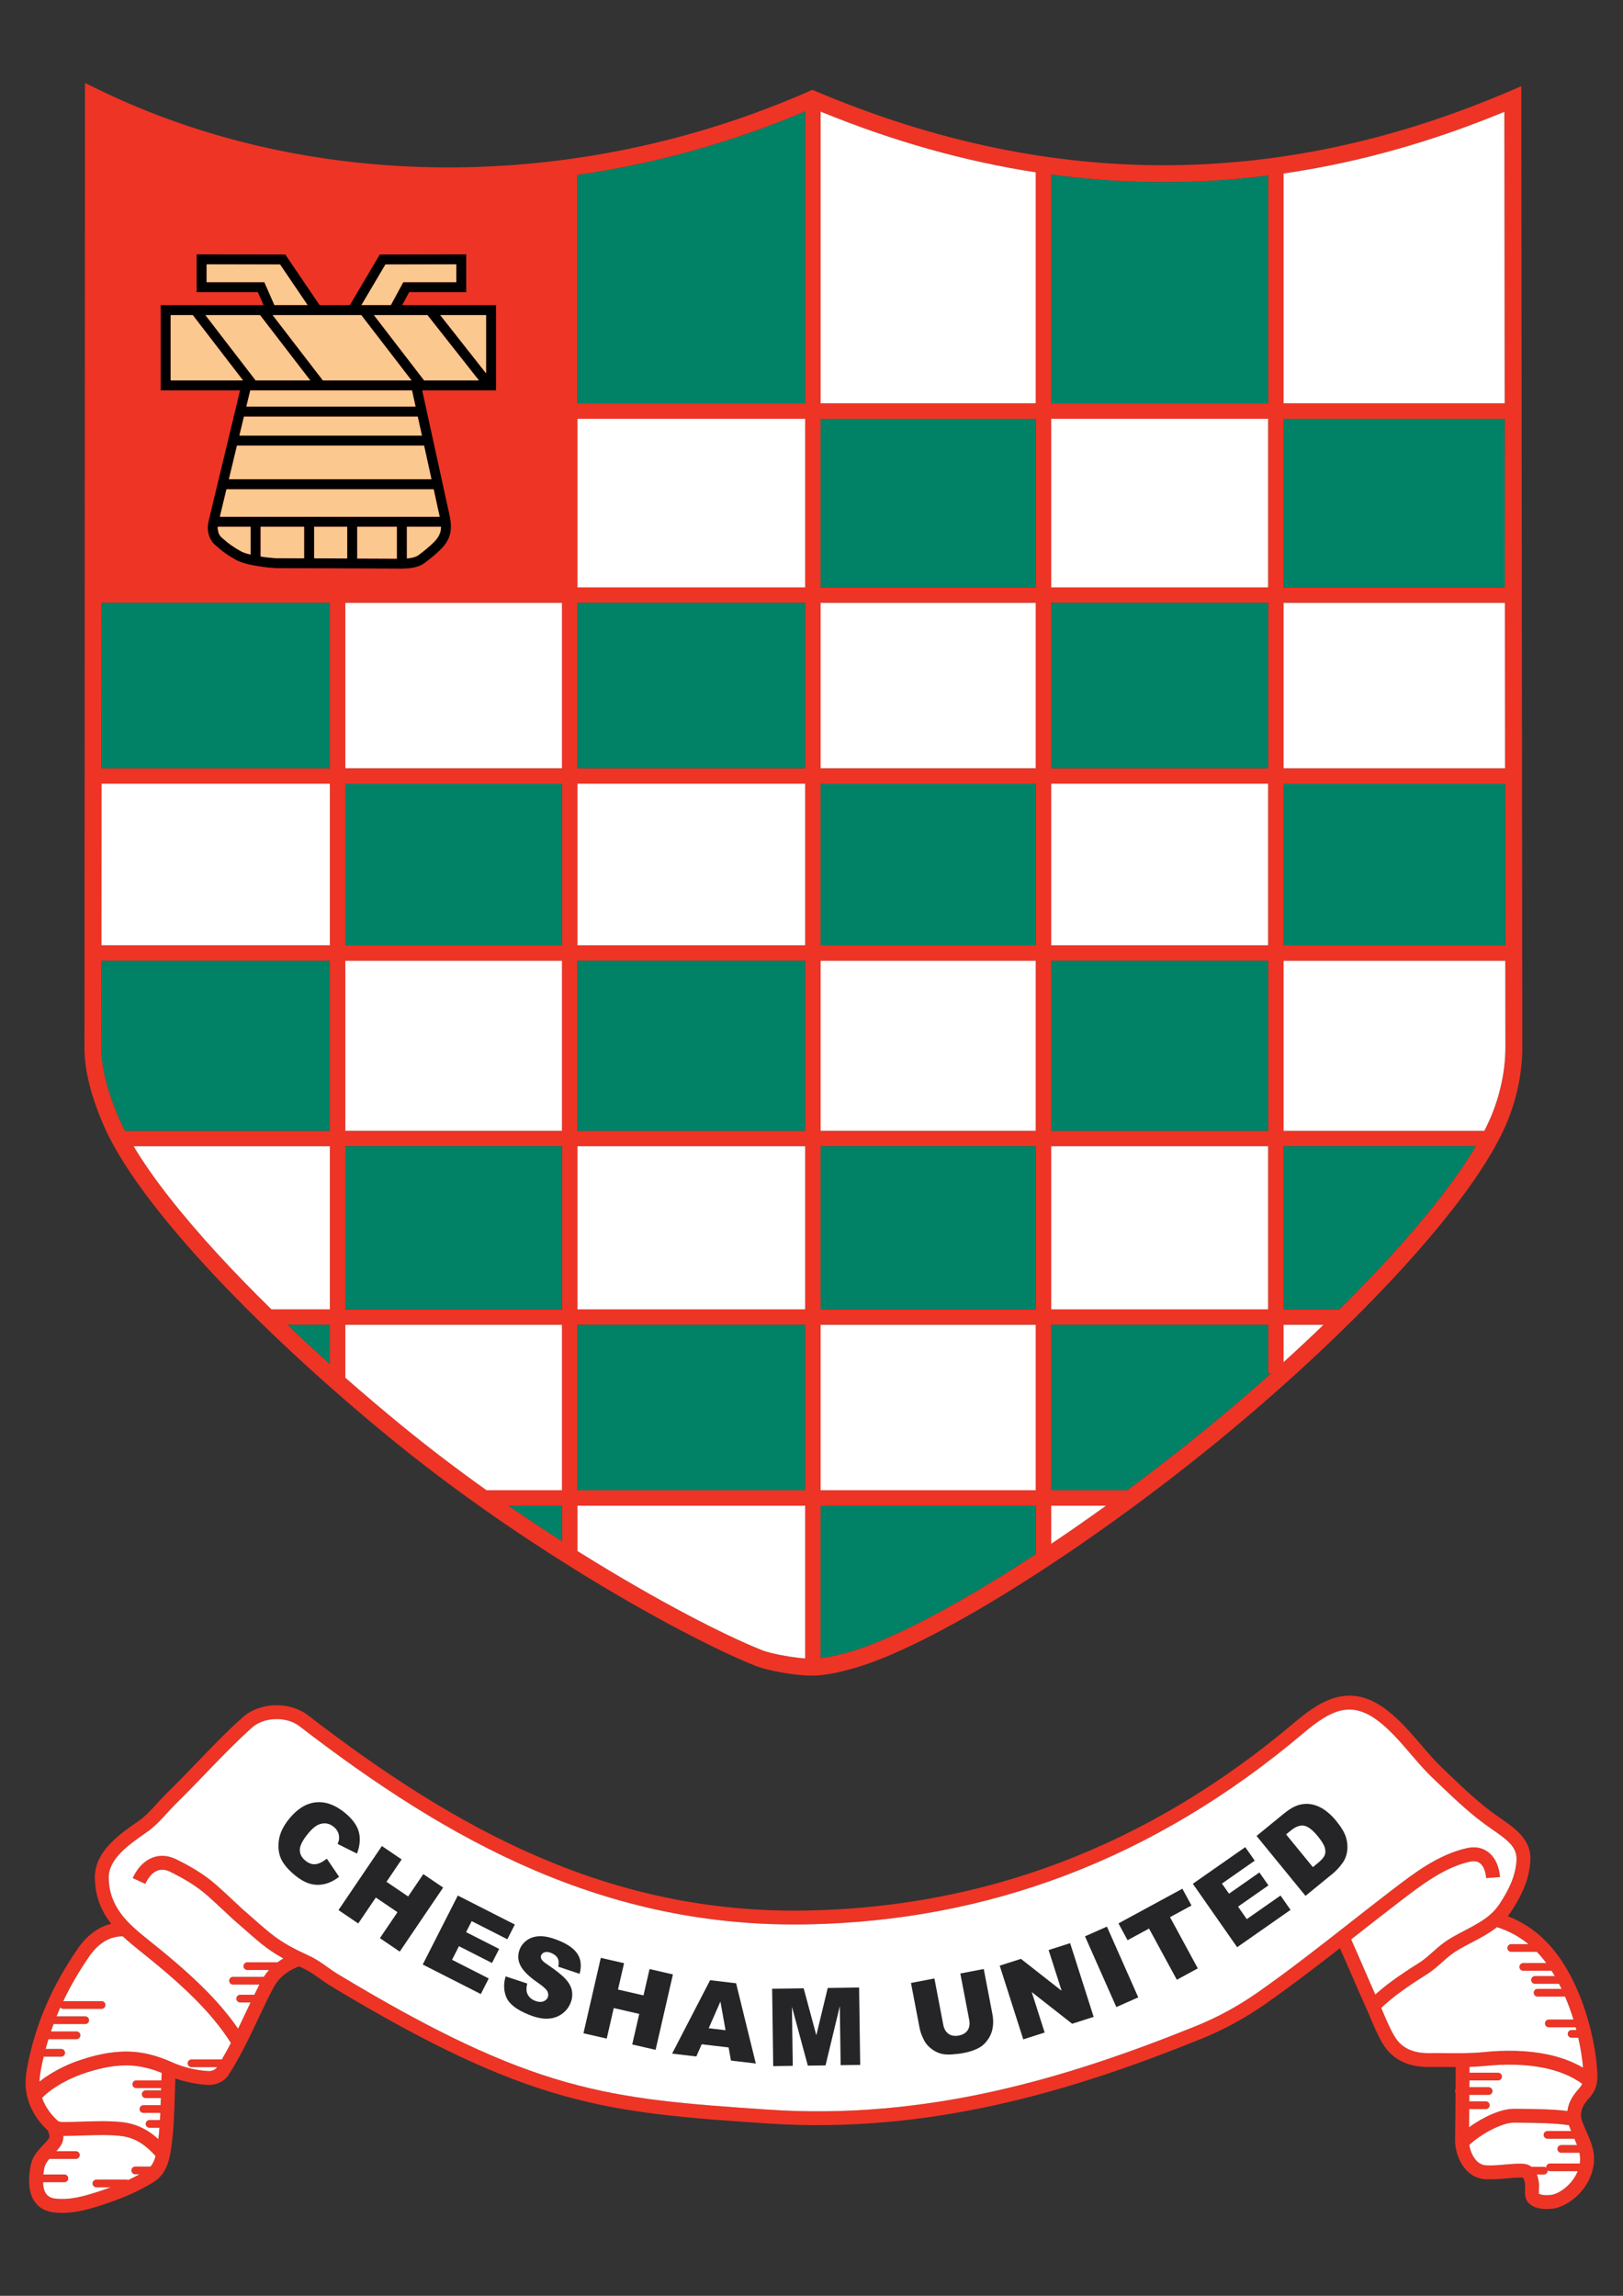 <?xml version="1.0" encoding="UTF-8" standalone="no"?>
<svg
   version="1.1"
   width="595.276pt"
   height="841.89pt"
   id="svg153"
   viewBox="0 0 595.276 841.89"
   sodipodi:docname="chesham-united-seeklogo.com.cdr"
   xmlns:inkscape="http://www.inkscape.org/namespaces/inkscape"
   xmlns:sodipodi="http://sodipodi.sourceforge.net/DTD/sodipodi-0.dtd"
   xmlns="http://www.w3.org/2000/svg"
   xmlns:svg="http://www.w3.org/2000/svg">
  <rect x="0" y="0" width="595.276" height="841.89" fill="#333333" stroke="none"/>
  <defs
     id="defs157" />
  <sodipodi:namedview
     id="namedview155"
     pagecolor="#ffffff"
     bordercolor="#000000"
     borderopacity="0.25"
     inkscape:showpageshadow="2"
     inkscape:pageopacity="0.0"
     inkscape:pagecheckerboard="0"
     inkscape:deskcolor="#d1d1d1"
     inkscape:document-units="pt" />
  <g
     id="Layer1000">
    <path
       d="M 295.317,40.865 C 268.365,52.312 240.19,60.092 211.787,64.188 v 83.716 h 83.53 z M 76.465,191.164 88.014,143.182 H 60.75 58.907 v -1.843 -27.625 -1.843 h 1.843 35.881 l -2.079,-4.724 H 73.938 72.096 v -1.843 -10.216 -1.839 l 1.843,0.004 29.75,0.063 0.973,0.002 0.545,0.804 12.033,17.75 h 11.056 l 10.441,-17.656 0.531,-0.897 1.052,-0.003 28.875,-0.063 1.843,-0.004 v 1.839 10.216 1.843 h -1.843 -19.091 l -2.562,4.724 h 32.582 1.843 v 1.843 27.625 1.843 h -1.843 -25.239 l 9.914,45.269 c 0.488,2.233 0.799,4.268 0.502,6.336 -0.31,2.156 -1.257,4.215 -3.289,6.327 -1.007,1.046 -2.027,1.972 -3.065,2.839 -1.034,0.864 -2.081,1.668 -3.151,2.48 -1.302,0.986 -2.899,1.528 -4.574,1.815 -1.52,0.261 -3.122,0.308 -4.597,0.302 h -0.007 l -45.188,-0.188 h -0.043 c -2.051,-0.061 -5.411,-0.433 -8.448,-1.024 -2.46,-0.478 -4.779,-1.118 -6.193,-1.887 -1.443,-0.785 -2.716,-1.559 -3.99,-2.463 -1.259,-0.893 -2.528,-1.92 -3.98,-3.22 -1.152,-1.032 -1.902,-2.408 -2.283,-3.89 -0.395,-1.537 -0.392,-3.207 -0.029,-4.715 z M 206.118,64.956 c -14.274,1.81 -28.588,2.693 -42.818,2.643 C 119.272,67.442 76.056,58.365 37.377,40.307 l -0.094,175.096 h 168.835 z m 5.669,150.448 h 83.53 v -61.83 h -83.53 z m -90.801,284.782 v -14.357 h -15.539 c 5.016,4.781 10.21,9.578 15.539,14.357 z m 0,-20.026 V 420.339 H 49.011 c 6.915,11.579 17.558,25.051 30.672,39.345 6.136,6.688 12.809,13.549 19.891,20.475 z m 0,-65.489 V 352.317 H 37.209 l -0.017,31.818 c -0.002,4.207 0.716,8.575 1.854,12.886 1.155,4.374 2.747,8.681 4.465,12.708 0.68,1.594 1.462,3.243 2.337,4.941 z m 0,-68.022 V 287.394 H 37.244 l -0.032,59.253 z m 0,-64.922 V 221.073 H 37.279 l -0.033,60.652 z m 5.669,-60.652 v 60.652 h 79.463 v -60.652 z m 0,66.322 v 59.253 h 79.463 v -59.253 z m 0,64.922 v 62.353 h 79.463 v -62.353 z m 0,68.022 v 59.82 h 79.463 v -59.82 z m 0,65.489 v 19.39 c 6.83,6.002 13.854,11.955 20.987,17.79 10.064,8.232 20.443,16.091 30.801,23.473 h 27.674 v -60.652 z m 85.132,-264.756 v 60.652 h 83.53 v -60.652 z m 0,66.322 v 59.253 h 83.53 v -59.253 z m 0,64.922 v 62.353 h 83.53 v -62.353 z m 0,68.022 v 59.82 h 83.53 v -59.82 z m 0,65.489 v 60.652 h 83.53 v -60.652 z m 0,66.322 v 16.618 c 0.608,0.381 1.214,0.76 1.819,1.136 27.628,17.204 52.008,29.701 65.844,35.218 1.838,0.733 5.115,1.496 8.534,2.092 2.616,0.456 5.247,0.8 7.333,0.949 v -56.013 z m -5.669,13.025 v -13.025 h -19.59 c 6.603,4.557 13.162,8.908 19.59,13.025 z m 94.868,-349.772 h 78.895 v -61.83 h -78.895 z m 84.565,0 h 79.561 v -61.83 h -79.561 z m -84.565,-67.499 h 78.895 V 63.194 C 353.906,59.196 327.613,51.841 300.986,40.929 Z m 84.565,0 h 79.561 V 64.391 c -11.945,1.509 -23.96,2.321 -36.046,2.411 -14.407,0.107 -28.911,-0.811 -43.515,-2.788 z m -84.565,73.169 v 60.652 h 78.895 v -60.652 z m 0,66.322 v 59.253 h 78.895 v -59.253 z m 0,64.922 v 62.353 h 78.895 v -62.353 z m 0,68.022 v 59.82 h 78.895 v -59.82 z m 0,65.489 v 60.652 h 78.895 v -60.652 z m 0,66.322 v 55.893 c 1.036,-0.12 2.087,-0.287 3.135,-0.485 2.357,-0.446 4.639,-1.034 6.741,-1.607 13.519,-3.692 34.039,-14.084 57.434,-28.653 3.794,-2.363 7.662,-4.835 11.585,-7.405 v -17.743 z m 84.565,-331.077 v 60.652 h 79.561 v -60.652 z m 0,66.322 v 59.253 h 79.561 v -59.253 z m 0,64.922 v 62.353 h 79.561 v -62.353 z m 0,68.022 v 59.82 h 79.561 v -59.82 z m 0,65.489 v 60.652 h 27.867 c 9.77,-7.231 19.583,-14.853 29.204,-22.723 8.028,-6.567 15.918,-13.305 23.55,-20.107 h -1.06 v -17.823 z m 0,66.322 v 13.986 c 6.597,-4.421 13.326,-9.099 20.106,-13.986 z m 85.231,-137.48 h 73.639 c 0.874,-1.7 1.655,-3.349 2.334,-4.941 1.717,-4.025 3.079,-8.34 4.001,-12.738 0.899,-4.288 1.385,-8.638 1.381,-12.856 l -0.034,-31.818 h -81.32 z m 70.49,5.669 h -70.49 v 59.82 h 20.455 c 6.711,-6.634 13.05,-13.213 18.906,-19.639 13.327,-14.622 24.137,-28.409 31.129,-40.181 z m -55.846,65.489 h -14.643 v 13.679 c 5.018,-4.551 9.91,-9.121 14.643,-13.679 z M 470.781,215.403 h 81.172 l -0.067,-61.83 h -81.105 z m 0,-67.499 h 81.1 L 551.765,41.001 c -26.648,11.028 -53.634,18.653 -80.984,22.62 z m 0,73.169 v 60.652 h 81.244 l -0.065,-60.652 z m 0,66.322 v 59.253 h 81.314 l -0.064,-59.253 z M 163.3,61.386 c 44.97,0.159 90.825,-9.17 133.436,-27.916 l 1.221,-0.537 1.24,0.525 C 343.423,52.179 386.674,60.906 429.041,60.59 471.383,60.274 512.889,50.913 553.648,33.459 l 4.319,-1.849 0.005,4.712 0.375,347.813 c 0.005,4.678 -0.523,9.456 -1.502,14.122 -1.009,4.809 -2.494,9.521 -4.366,13.908 -6.122,14.348 -19.718,32.781 -37.733,52.546 -18.982,20.826 -42.915,43.207 -68.177,63.871 -25.03,20.473 -51.393,39.311 -74.983,54.002 -23.853,14.855 -44.954,25.499 -59.091,29.36 -2.29,0.625 -4.76,1.263 -7.228,1.729 -2.568,0.486 -5.204,0.806 -7.779,0.783 -2.608,0.023 -6.663,-0.425 -10.551,-1.103 -3.759,-0.654 -7.487,-1.544 -9.776,-2.457 -14.159,-5.646 -38.94,-18.331 -66.843,-35.706 C 188.87,561.836 165.538,545.697 143.696,527.832 118.25,507.018 94.152,484.662 75.103,463.899 57.295,444.488 43.862,426.404 37.786,412.165 c -1.822,-4.27 -3.515,-8.859 -4.757,-13.561 -1.259,-4.765 -2.052,-9.656 -2.05,-14.469 l 0.188,-348.75 0.003,-4.975 4.467,2.186 c 38.948,19.059 82.865,28.633 127.663,28.792 z"
       style="fill:#ee3425;fill-rule:evenodd"
       id="path2" />
    <path
       d="m 471.716,672.687 9.809,11.999 1.668,-1.363 c 1.422,-1.163 2.305,-2.149 2.653,-2.954 0.34,-0.806 0.362,-1.738 0.065,-2.801 -0.301,-1.068 -1.169,-2.475 -2.608,-4.234 -1.902,-2.327 -3.582,-3.609 -5.046,-3.845 -1.464,-0.236 -3.08,0.367 -4.844,1.809 z m -351.847,8.901 4.508,6.647 c -1.758,1.347 -3.525,2.235 -5.3,2.65 -1.774,0.424 -3.527,0.404 -5.272,-0.068 -1.739,-0.467 -3.598,-1.5 -5.573,-3.103 -2.4,-1.949 -4.071,-3.884 -5.032,-5.813 -0.952,-1.93 -1.264,-4.218 -0.947,-6.862 0.317,-2.644 1.587,-5.34 3.802,-8.069 2.957,-3.642 6.2,-5.655 9.729,-6.04 3.53,-0.376 7.07,0.872 10.619,3.754 2.775,2.253 4.506,4.586 5.184,7 0.673,2.41 0.458,5.095 -0.663,8.048 l -7.079,-3.544 c 0.331,-0.837 0.506,-1.504 0.525,-1.999 0.036,-0.83 -0.106,-1.609 -0.43,-2.332 -0.325,-0.732 -0.828,-1.37 -1.51,-1.924 -1.549,-1.258 -3.237,-1.599 -5.061,-1.029 -1.366,0.414 -2.853,1.607 -4.448,3.571 -1.982,2.442 -2.966,4.408 -2.959,5.92 0.011,1.507 0.686,2.803 2.029,3.894 1.303,1.058 2.583,1.493 3.845,1.301 1.258,-0.187 2.602,-0.857 4.033,-2.001 z m 20.201,-4.643 7.251,4.915 -5.56,8.203 7.94,5.382 5.56,-8.203 7.284,4.937 -15.924,23.493 -7.284,-4.937 6.45,-9.515 -7.94,-5.382 -6.45,9.515 -7.251,-4.915 z m 27.844,18.156 20.917,10.636 -2.749,5.406 -13.073,-6.648 -2.048,4.028 12.119,6.162 -2.623,5.159 -12.119,-6.162 -2.533,4.982 13.461,6.845 -2.911,5.724 -21.306,-10.834 z m 17.55,29.647 7.916,2.628 c -0.338,1.317 -0.381,2.411 -0.128,3.268 0.412,1.398 1.392,2.413 2.948,3.04 1.158,0.467 2.161,0.558 3.006,0.264 0.851,-0.291 1.418,-0.796 1.707,-1.513 0.274,-0.68 0.227,-1.412 -0.15,-2.19 -0.377,-0.779 -1.559,-1.839 -3.539,-3.2 -3.245,-2.234 -5.352,-4.323 -6.335,-6.265 -0.999,-1.941 -1.083,-3.941 -0.253,-6 0.543,-1.348 1.449,-2.465 2.717,-3.349 1.271,-0.891 2.828,-1.36 4.679,-1.412 1.852,-0.051 4.147,0.474 6.885,1.579 3.364,1.356 5.673,3.014 6.931,4.981 1.261,1.961 1.506,4.375 0.742,7.244 l -7.83,-2.629 c 0.28,-1.276 0.201,-2.319 -0.231,-3.12 -0.436,-0.81 -1.228,-1.442 -2.374,-1.904 -0.944,-0.38 -1.742,-0.467 -2.381,-0.261 -0.638,0.205 -1.075,0.599 -1.307,1.175 -0.168,0.417 -0.122,0.869 0.128,1.362 0.233,0.5 1.011,1.184 2.324,2.062 3.245,2.199 5.474,4.002 6.69,5.404 1.222,1.404 1.953,2.824 2.182,4.27 0.232,1.439 0.057,2.879 -0.523,4.319 -0.679,1.685 -1.772,3.054 -3.279,4.106 -1.51,1.044 -3.247,1.604 -5.222,1.663 -1.969,0.061 -4.225,-0.421 -6.774,-1.448 -4.473,-1.803 -7.225,-3.917 -8.253,-6.333 -1.028,-2.416 -1.12,-4.996 -0.278,-7.741 z m 34.891,-6.8 8.537,1.962 -2.22,9.658 9.349,2.149 2.22,-9.658 8.576,1.971 -6.357,27.66 -8.576,-1.972 2.575,-11.203 -9.349,-2.149 -2.575,11.203 -8.537,-1.962 z m 45.754,26.547 -1.879,-10.494 -4.288,9.765 z m 1.123,6.319 -9.867,-1.166 -1.967,4.477 -8.89,-1.051 13.941,-26.93 9.533,1.127 7.231,29.434 -9.12,-1.079 z m 15.965,-21.531 11.567,-0.162 4.647,17.206 4.178,-17.33 11.513,-0.161 0.397,28.378 -7.174,0.1 -0.302,-21.634 -5.233,21.711 -6.5,0.091 -5.825,-21.557 0.302,21.634 -7.174,0.1 z m 69.022,-5.586 8.604,-1.649 3.181,16.604 c 0.315,1.642 0.354,3.249 0.121,4.807 -0.232,1.565 -0.791,2.997 -1.678,4.304 -0.886,1.306 -1.888,2.292 -3.002,2.97 -1.556,0.937 -3.507,1.634 -5.85,2.083 -1.356,0.26 -2.854,0.446 -4.492,0.565 -1.639,0.119 -3.054,-3e-4 -4.239,-0.358 -1.185,-0.358 -2.325,-0.967 -3.412,-1.835 -1.095,-0.866 -1.909,-1.82 -2.452,-2.86 -0.872,-1.669 -1.438,-3.188 -1.7,-4.558 l -3.182,-16.604 8.604,-1.648 3.257,17 c 0.291,1.518 0.941,2.625 1.94,3.314 1.008,0.695 2.257,0.899 3.75,0.613 1.473,-0.282 2.553,-0.926 3.235,-1.932 0.677,-0.997 0.87,-2.272 0.574,-3.816 z m 14.451,-2.876 7.798,-2.49 14.905,11.69 -4.767,-14.928 7.892,-2.521 8.634,27.036 -7.892,2.52 -14.823,-11.626 4.741,14.846 -7.854,2.509 z m 31.278,-10.753 8.046,-3.565 11.497,25.949 -8.046,3.564 z m 12.274,-4.741 23.447,-12.725 3.347,6.167 -7.873,4.273 10.191,18.779 -7.7,4.178 -10.191,-18.778 -7.874,4.273 z m 27.279,-14.529 19.235,-13.442 3.474,4.971 -12.022,8.401 2.589,3.704 11.144,-7.788 3.315,4.744 -11.144,7.788 3.201,4.581 12.379,-8.651 3.679,5.264 -19.592,13.691 z m 23.37,-17.538 10.092,-8.249 c 1.984,-1.622 3.817,-2.668 5.479,-3.131 1.666,-0.457 3.309,-0.512 4.936,-0.161 1.626,0.36 3.162,1.059 4.615,2.107 1.458,1.043 2.796,2.314 4.021,3.812 1.919,2.348 3.142,4.386 3.663,6.119 0.526,1.729 0.671,3.419 0.434,5.072 -0.236,1.652 -0.778,3.067 -1.629,4.249 -1.162,1.616 -2.35,2.919 -3.556,3.906 l -10.092,8.249 z"
       style="fill:#252527;fill-rule:evenodd"
       id="path4" />
    <path
       d="m 85.436,750.415 c -3.88,-6.482 -8.986,-12.498 -14.833,-18.26 -5.899,-5.814 -12.575,-11.388 -19.515,-16.927 -2.065,-1.648 -4.124,-3.336 -6.055,-5.163 -2.313,-0.009 -4.396,0.568 -6.251,1.595 -2.323,1.288 -4.339,3.295 -6.04,5.767 -3.747,5.443 -6.914,10.875 -9.546,16.409 l 0.021,-2e-4 14.039,-3e-4 c 0.779,0 1.412,0.632 1.412,1.412 0,0.78 -0.632,1.412 -1.412,1.412 l -14.039,3e-4 c -0.437,0 -0.828,-0.199 -1.087,-0.511 -0.188,0.421 -0.373,0.843 -0.555,1.266 -0.286,0.665 -0.565,1.332 -0.837,2.001 l 10.518,-3e-4 c 0.779,0 1.412,0.632 1.412,1.412 0,0.78 -0.632,1.412 -1.412,1.412 l -11.615,3e-4 c -0.334,0.898 -0.655,1.801 -0.963,2.708 l 9.391,-3e-4 c 0.78,0 1.412,0.632 1.412,1.412 0,0.779 -0.632,1.412 -1.412,1.412 l -10.303,3e-4 c -0.366,1.191 -0.711,2.39 -1.034,3.599 l 5.713,-3e-4 c 0.779,0 1.412,0.632 1.412,1.412 0,0.779 -0.632,1.412 -1.412,1.412 l -6.426,3e-4 c -0.331,1.393 -0.636,2.798 -0.914,4.218 -0.288,1.47 -0.519,2.978 -0.594,4.445 -0.073,1.416 -0.006,2.833 0.287,4.194 0.433,2.007 1.179,3.897 2.226,5.653 1.072,1.798 2.458,3.467 4.143,4.992 0.549,0.497 1.683,0.484 2.761,0.471 l 0.39,-0.004 h 0.01 c 1.975,-0.012 4.048,-0.082 6.12,-0.151 4.658,-0.156 9.318,-0.312 14.014,0.162 3.695,0.373 6.822,1.481 9.669,3.25 1.38,0.857 2.685,1.865 3.95,3.017 0.16,-1.398 0.29,-2.793 0.399,-4.184 l -3.622,3e-4 c -0.779,0 -1.412,-0.632 -1.412,-1.412 0,-0.779 0.632,-1.412 1.412,-1.412 l 3.813,-3e-4 c 0.051,-0.872 0.096,-1.744 0.135,-2.614 l -6.198,3e-4 c -0.779,0 -1.412,-0.632 -1.412,-1.412 0,-0.779 0.632,-1.412 1.412,-1.412 l 6.31,-3e-4 c 0.031,-0.872 0.058,-1.743 0.084,-2.614 l -5.551,3e-4 c -0.779,0 -1.412,-0.632 -1.412,-1.412 0,-0.779 0.632,-1.412 1.412,-1.412 l 5.633,-3e-4 0.025,-0.833 -9.126,3e-4 c -0.779,0 -1.412,-0.632 -1.412,-1.412 0,-0.779 0.632,-1.412 1.412,-1.412 l 9.217,-2e-4 c 0.059,-1.698 0.13,-3.379 0.222,-5.023 l 5.082,0.279 c -0.184,3.282 -0.276,6.403 -0.366,9.523 -0.187,6.463 -0.375,12.927 -1.279,19.551 -0.308,2.258 -0.696,4.632 -1.592,6.87 -0.978,2.44 -2.519,4.63 -5.098,6.198 -3.024,1.839 -6.057,3.366 -9.051,4.669 -3.014,1.311 -5.984,2.398 -8.868,3.346 -2.998,0.986 -5.959,1.91 -8.979,2.503 -3.134,0.615 -6.309,0.873 -9.607,0.481 -0.172,-0.02 -0.422,-0.06 -0.755,-0.12 -3.322,-0.597 -5.62,-2.352 -6.962,-5.13 -1.193,-2.472 -1.528,-5.699 -1.067,-9.575 0.072,-0.61 0.183,-1.33 0.331,-2.155 0.622,-3.464 2.49,-5.442 4.446,-7.515 0.815,-0.863 1.649,-1.747 2.306,-2.7 0.172,-0.25 0.206,-0.58 0.152,-0.97 -0.076,-0.548 -0.307,-1.197 -0.624,-1.915 -1.951,-1.807 -3.567,-3.781 -4.833,-5.904 -1.341,-2.249 -2.294,-4.658 -2.844,-7.207 -0.392,-1.815 -0.481,-3.671 -0.387,-5.51 0.092,-1.788 0.353,-3.52 0.674,-5.163 1.503,-7.673 3.738,-14.946 6.79,-22.031 3.039,-7.057 6.9,-13.941 11.666,-20.864 2.126,-3.089 4.709,-5.633 7.755,-7.321 1.405,-0.779 2.899,-1.374 4.481,-1.754 -0.225,-0.287 -0.446,-0.578 -0.662,-0.873 -3.15,-4.305 -5.264,-9.416 -5.335,-15.99 -0.052,-4.854 2.206,-8.876 5.484,-12.365 3.038,-3.233 6.918,-5.957 10.55,-8.467 2.485,-1.718 4.628,-4.068 6.777,-6.425 1.143,-1.255 2.289,-2.511 3.581,-3.774 3.646,-3.564 7.156,-7.211 10.665,-10.855 5.525,-5.739 11.045,-11.474 17.155,-16.965 3.118,-2.802 7.437,-4.277 11.78,-4.416 4.357,-0.138 8.801,1.072 12.134,3.639 27.148,20.913 54.851,39.207 84.857,52.074 29.928,12.833 62.177,20.279 98.507,19.553 32.134,-0.642 63.175,-6.399 92.985,-17.743 29.815,-11.346 58.397,-28.284 85.608,-51.284 5.377,-4.545 10.471,-8.063 15.931,-9.29 5.707,-1.283 11.551,-0.084 18.059,4.97 l -0.004,0.005 c 4.662,3.621 8.473,8.061 12.279,12.497 2.619,3.052 5.237,6.102 8.07,8.791 0.755,0.716 1.511,1.437 2.268,2.159 5.777,5.512 11.647,11.111 18.163,15.582 3.359,2.304 6.243,4.312 8.346,6.747 2.327,2.694 3.591,5.726 3.292,9.785 -0.261,3.553 -1.191,6.856 -2.494,9.928 -1.28,3.018 -2.897,5.769 -4.58,8.298 -3.62,5.439 -8.166,7.91 -12.634,10.338 l -0.21,0.114 c -0.691,0.375 -1.492,0.795 -2.298,1.216 -2.334,1.221 -4.704,2.461 -6.731,3.986 l 0.004,0.005 c -1.199,0.903 -2.347,1.923 -3.489,2.938 -1.744,1.55 -3.477,3.09 -5.669,4.463 -3.272,2.05 -6.507,4.165 -9.63,6.468 -2.457,1.811 -4.794,3.709 -6.944,5.738 l 0.635,1.506 c 1.281,3.043 2.555,6.068 4.23,8.902 1.357,2.297 3.144,3.829 5.201,4.783 2.151,0.997 4.631,1.404 7.258,1.409 2.268,-0.042 4.541,-0.021 6.813,-10e-4 4.428,0.04 8.857,0.08 13.223,-0.364 8.313,-0.844 16.324,-0.683 23.483,0.805 6.672,1.386 12.618,3.926 17.411,7.873 l -3.229,3.927 c -4.117,-3.39 -9.32,-5.592 -15.219,-6.817 -6.63,-1.378 -14.124,-1.52 -21.949,-0.725 -4.589,0.466 -9.175,0.425 -13.761,0.384 -2.233,-0.02 -4.467,-0.04 -6.697,10e-4 h -0.04 c -3.351,-10e-4 -6.562,-0.539 -9.427,-1.867 -2.967,-1.376 -5.529,-3.562 -7.453,-6.816 -1.811,-3.064 -3.166,-6.282 -4.529,-9.52 -0.391,-0.928 -0.78,-1.854 -1.423,-3.312 l 0.005,-0.002 c -1.881,-4.131 -3.725,-8.387 -5.568,-12.643 -1.352,-3.121 -2.704,-6.243 -4.12,-9.418 -8.995,7.018 -18.059,13.963 -27.405,20.495 -3.67,2.565 -7.49,4.929 -11.425,7.068 -3.932,2.137 -7.972,4.049 -12.084,5.711 -23.675,9.571 -48.579,18.313 -75.019,24.172 -26.491,5.87 -54.474,8.834 -84.222,6.82 -29.591,-2.003 -51.298,-3.571 -74.923,-10.228 -23.606,-6.652 -48.952,-18.344 -85.724,-40.569 l -0.06,-0.04 c -1.071,-0.691 -2.141,-1.452 -3.21,-2.212 -1.956,-1.391 -3.912,-2.783 -5.981,-3.744 -2.914,-1.353 -5.547,-2.618 -8.109,-4.07 -2.579,-1.461 -5.038,-3.089 -7.554,-5.144 -2.341,-1.913 -4.637,-3.939 -6.931,-5.964 -1.05,-0.927 -2.099,-1.853 -3.379,-2.961 l -0.06,-0.05 c -0.977,-0.899 -2.074,-1.928 -3.17,-2.955 -2.104,-1.972 -4.209,-3.944 -6.28,-5.755 -1.96,-1.715 -4.128,-3.275 -6.414,-4.704 -2.314,-1.446 -4.722,-2.741 -7.143,-3.918 l -0.211,-0.103 c -1.786,-0.813 -3.418,-0.804 -4.797,-0.143 -1.52,0.728 -2.853,2.243 -3.873,4.344 v 0.01 c -0.142,0.292 -0.147,0.292 -0.17,0.344 l -4.624,-2.113 0.21,-0.463 0.004,0.002 c 1.523,-3.132 3.674,-5.469 6.261,-6.708 2.731,-1.308 5.837,-1.383 9.102,0.104 l 0.31,0.142 c 2.599,1.262 5.17,2.645 7.622,4.177 2.479,1.55 4.864,3.272 7.071,5.202 2.248,1.967 4.334,3.921 6.419,5.875 0.998,0.935 1.996,1.871 3.131,2.915 l -9e-4,8e-4 c 0.986,0.855 2.174,1.904 3.359,2.95 2.224,1.963 4.448,3.926 6.772,5.825 2.273,1.857 4.507,3.334 6.857,4.666 2.368,1.341 4.903,2.558 7.73,3.871 2.487,1.155 4.643,2.689 6.798,4.222 0.966,0.687 1.933,1.376 2.95,2.034 l 6e-4,-9e-4 c 36.359,21.976 61.326,33.51 84.468,40.031 23.122,6.515 44.601,8.066 73.887,10.048 29.25,1.98 56.754,-0.932 82.787,-6.701 26.084,-5.78 50.744,-14.441 74.222,-23.933 3.951,-1.597 7.812,-3.422 11.546,-5.452 3.781,-2.055 7.442,-4.32 10.946,-6.769 11.555,-8.076 22.772,-16.868 33.964,-25.64 5.304,-4.157 10.602,-8.31 15.572,-12.112 4.054,-3.102 8.243,-6.302 12.724,-9.039 4.573,-2.793 9.413,-5.075 14.646,-6.232 0.6,-0.133 1.153,-0.217 1.66,-0.256 2.78,-0.213 5.061,0.659 6.817,2.285 1.637,1.516 2.733,3.658 3.28,6.132 0.18,0.813 0.301,1.632 0.364,2.444 l -5.082,0.379 c -0.049,-0.633 -0.13,-1.211 -0.244,-1.726 -0.33,-1.492 -0.922,-2.72 -1.766,-3.501 -0.725,-0.671 -1.721,-1.028 -2.99,-0.93 -0.328,0.025 -0.643,0.071 -0.942,0.137 -4.594,1.016 -8.938,3.077 -13.092,5.614 -4.246,2.593 -8.332,5.714 -12.286,8.74 -5.435,4.158 -10.481,8.113 -15.532,12.072 l -2.653,2.079 c 1.568,3.495 3.113,7.062 4.659,10.63 1.375,3.175 2.751,6.351 4.194,9.583 1.938,-1.734 3.987,-3.369 6.112,-4.936 3.121,-2.3 6.493,-4.501 9.95,-6.667 1.727,-1.082 3.344,-2.519 4.971,-3.965 1.211,-1.076 2.428,-2.158 3.808,-3.197 h 0.01 c 2.346,-1.767 4.91,-3.108 7.435,-4.429 0.713,-0.373 1.424,-0.745 2.218,-1.177 l 0.21,-0.114 c 3.915,-2.128 7.898,-4.293 10.821,-8.684 1.551,-2.329 3.023,-4.822 4.142,-7.46 1.096,-2.584 1.878,-5.353 2.096,-8.314 0.186,-2.526 -0.603,-4.416 -2.056,-6.098 -1.676,-1.941 -4.302,-3.766 -7.37,-5.87 -6.853,-4.701 -12.875,-10.446 -18.801,-16.1 -0.757,-0.722 -1.513,-1.443 -2.267,-2.159 -3.013,-2.859 -5.721,-6.014 -8.429,-9.17 -3.642,-4.244 -7.287,-8.492 -11.528,-11.785 h -0.01 c -5.145,-3.995 -9.594,-4.982 -13.813,-4.033 -4.467,1.004 -8.937,4.137 -13.759,8.213 -27.67,23.389 -56.745,40.616 -87.083,52.161 -30.345,11.547 -61.958,17.408 -94.698,18.062 -37.128,0.742 -70.06,-6.856 -100.6,-19.952 -30.462,-13.062 -58.515,-31.58 -85.973,-52.731 -2.372,-1.827 -5.624,-2.686 -8.866,-2.583 -3.201,0.101 -6.333,1.144 -8.531,3.12 -6.038,5.427 -11.465,11.064 -16.896,16.706 -3.53,3.667 -7.063,7.337 -10.784,10.975 -1.113,1.089 -2.239,2.323 -3.362,3.555 -2.336,2.562 -4.665,5.117 -7.654,7.183 -3.406,2.354 -7.04,4.903 -9.733,7.769 -2.453,2.611 -4.145,5.518 -4.109,8.838 0.057,5.338 1.785,9.503 4.358,13.02 2.677,3.66 6.334,6.72 10.021,9.663 7.042,5.621 13.836,11.297 19.913,17.286 6.129,6.041 11.504,12.383 15.63,19.277 z m 19.32,-30.83 c 0.779,0 1.412,0.632 1.412,1.412 0,0.779 -0.632,1.412 -1.412,1.412 l -14.039,3e-4 c -0.779,0 -1.412,-0.632 -1.412,-1.412 0,-0.78 0.632,-1.412 1.412,-1.412 z m -5.25,5.344 c 0.78,0 1.412,0.632 1.412,1.412 0,0.779 -0.632,1.412 -1.412,1.412 l -14.039,3e-4 c -0.779,0 -1.412,-0.632 -1.412,-1.412 0,-0.78 0.632,-1.412 1.412,-1.412 z m -5.296,6.562 c 0.779,0 1.412,0.632 1.412,1.412 0,0.779 -0.632,1.412 -1.412,1.412 l -6.118,3e-4 c -0.78,0 -1.412,-0.632 -1.412,-1.412 0,-0.779 0.632,-1.412 1.412,-1.412 z m -12.094,23.719 c 0.779,0 1.412,0.632 1.412,1.412 0,0.779 -0.632,1.412 -1.412,1.412 l -11.883,3e-4 c -0.78,0 -1.412,-0.632 -1.412,-1.412 0,-0.779 0.632,-1.412 1.412,-1.412 z M 51.182,797.314 H 49.608 c -0.779,0 -1.412,-0.632 -1.412,-1.412 0,-0.779 0.632,-1.412 1.412,-1.412 l 5.614,-3e-4 c 0.563,-0.681 0.989,-1.457 1.321,-2.287 0.201,-0.502 0.371,-1.029 0.517,-1.572 -1.826,-2.02 -3.652,-3.664 -5.62,-4.887 -2.201,-1.368 -4.619,-2.224 -7.477,-2.513 -4.385,-0.442 -8.872,-0.292 -13.357,-0.142 -2.053,0.069 -4.107,0.138 -6.25,0.151 l -0.39,0.004 c -0.244,0.003 -0.489,0.005 -0.736,0.005 0.046,1.308 -0.265,2.553 -1.082,3.74 -0.476,0.691 -0.972,1.304 -1.475,1.877 l 7.162,-3e-4 c 0.779,0 1.412,0.632 1.412,1.412 0,0.779 -0.632,1.412 -1.412,1.412 l -9.75,3e-4 c -0.9,1.058 -1.628,2.168 -1.871,3.522 -0.1,0.557 -0.191,1.175 -0.271,1.856 l -0.037,0.33 7.711,-2e-4 c 0.779,0 1.412,0.632 1.412,1.412 0,0.779 -0.632,1.412 -1.412,1.412 l -7.835,3e-4 c 0.047,1.456 0.294,2.667 0.75,3.612 0.606,1.254 1.685,2.054 3.274,2.339 0.06,0.011 0.216,0.031 0.456,0.06 2.713,0.322 5.376,0.1 8.032,-0.421 2.77,-0.544 5.554,-1.414 8.382,-2.344 1.301,-0.428 2.615,-0.882 3.934,-1.371 H 35.358 c -0.78,0 -1.412,-0.632 -1.412,-1.412 0,-0.779 0.632,-1.412 1.412,-1.412 l 11.041,-3e-4 c 0.228,0 0.443,0.054 0.633,0.15 1.388,-0.649 2.774,-1.349 4.15,-2.107 z m 498.28,-37.23 c 0.779,0 1.412,0.632 1.412,1.412 0,0.779 -0.632,1.412 -1.412,1.412 l -10.947,3e-4 c -0.78,0 -1.412,-0.632 -1.412,-1.412 0,-0.779 0.632,-1.412 1.412,-1.412 z m -3.469,5.297 c 0.779,0 1.412,0.632 1.412,1.412 0,0.779 -0.632,1.412 -1.412,1.412 l -10.947,3e-4 c -0.779,0 -1.412,-0.632 -1.412,-1.412 0,-0.779 0.632,-1.412 1.412,-1.412 z m -1.031,5.203 c 0.779,0 1.412,0.632 1.412,1.412 0,0.779 -0.632,1.412 -1.412,1.412 l -8.578,3e-4 c -0.779,0 -1.412,-0.632 -1.412,-1.412 0,-0.78 0.632,-1.412 1.412,-1.412 z m 33.563,10.875 c 0.78,0 1.412,0.632 1.412,1.412 0,0.78 -0.632,1.412 -1.412,1.412 l -10.947,3e-4 c -0.779,0 -1.412,-0.632 -1.412,-1.412 0,-0.779 0.632,-1.412 1.412,-1.412 z m 2.719,5.157 c 0.78,0 1.412,0.632 1.412,1.412 0,0.78 -0.632,1.412 -1.412,1.412 l -8.604,3e-4 c -0.779,0 -1.412,-0.632 -1.412,-1.412 0,-0.779 0.632,-1.412 1.412,-1.412 z m -0.469,6.75 c 0.779,0 1.412,0.632 1.412,1.412 0,0.779 -0.632,1.412 -1.412,1.412 l -12.26,3e-4 c -0.325,0 -0.625,-0.11 -0.863,-0.295 0.003,0.034 0.004,0.068 0.004,0.102 0,0.779 -0.632,1.412 -1.412,1.412 l -8.604,3e-4 c -0.779,0 -1.412,-0.632 -1.412,-1.412 0,-0.78 0.632,-1.412 1.412,-1.412 l 8.604,-3e-4 c 0.325,0 0.625,0.11 0.863,0.295 -0.003,-0.033 -0.004,-0.067 -0.004,-0.102 0,-0.78 0.632,-1.412 1.412,-1.412 z m -0.187,-48.938 c 0.779,0 1.412,0.632 1.412,1.412 0,0.779 -0.632,1.412 -1.412,1.412 l -4.172,3e-4 c -0.78,0 -1.412,-0.632 -1.412,-1.412 0,-0.78 0.632,-1.412 1.412,-1.412 z m -2.204,-3.844 c 0.779,0 1.412,0.632 1.412,1.412 0,0.779 -0.632,1.412 -1.412,1.412 l -10.312,2e-4 c -0.779,0 -1.412,-0.632 -1.412,-1.412 0,-0.779 0.632,-1.412 1.412,-1.412 z m -4.125,-11.25 c 0.78,0 1.412,0.632 1.412,1.412 0,0.779 -0.632,1.412 -1.412,1.412 l -10.312,3e-4 c -0.779,0 -1.412,-0.632 -1.412,-1.412 0,-0.779 0.632,-1.412 1.412,-1.412 z m -0.937,-4.688 c 0.78,0 1.412,0.632 1.412,1.412 0,0.779 -0.632,1.412 -1.412,1.412 l -10.312,2e-4 c -0.779,0 -1.412,-0.632 -1.412,-1.412 0,-0.779 0.632,-1.412 1.412,-1.412 z m -4.312,-4.781 c 0.779,0 1.412,0.632 1.412,1.412 0,0.779 -0.632,1.412 -1.412,1.412 l -10.312,2e-4 c -0.779,0 -1.412,-0.632 -1.412,-1.412 0,-0.779 0.632,-1.412 1.412,-1.412 z m -4.407,-6.938 c 0.78,0 1.412,0.632 1.412,1.412 0,0.779 -0.632,1.412 -1.412,1.412 l -10.312,3e-4 c -0.779,0 -1.412,-0.632 -1.412,-1.412 0,-0.779 0.632,-1.412 1.412,-1.412 z m -29.989,70.747 c 2.205,-2.346 6.164,-5.242 10.319,-7.346 3.529,-1.788 7.29,-3.046 10.429,-3.013 0.729,0.007 1.473,0.014 2.226,0.02 6.521,0.053 13.852,0.113 20.375,1.213 l -0.837,5.022 c -6.189,-1.043 -13.275,-1.102 -19.578,-1.153 -0.754,-0.006 -1.497,-0.013 -2.226,-0.02 -2.25,-0.023 -5.204,1.009 -8.098,2.475 -3.641,1.845 -7.053,4.32 -8.904,6.29 z"
       style="fill:#ee3425;fill-rule:evenodd"
       id="path6" />
    <path
       d="m 10.652,767.07 c 1.778,-2.224 4.381,-4.346 7.274,-6.189 3.212,-2.048 6.827,-3.787 10.056,-4.946 2.976,-1.069 6.043,-1.988 9.162,-2.631 3.158,-0.651 6.377,-1.023 9.621,-0.986 2.818,0.031 5.577,0.414 8.284,1.085 2.681,0.664 5.331,1.615 7.952,2.791 2.148,0.964 4.345,1.714 6.575,2.257 2.263,0.551 4.571,0.89 6.904,1.023 0.595,0.034 1.263,-0.097 1.866,-0.37 0.48,-0.217 0.884,-0.511 1.112,-0.859 4.035,-6.161 7.259,-12.982 10.474,-19.784 1.943,-4.11 3.883,-8.215 5.939,-12.08 1.359,-2.556 3.168,-4.609 5.204,-6.246 2.357,-1.896 4.993,-3.211 7.566,-4.095 l 1.654,4.823 c -2.085,0.716 -4.194,1.76 -6.031,3.238 -1.518,1.221 -2.87,2.756 -3.888,4.671 -2.091,3.931 -3.964,7.893 -5.839,11.861 -3.301,6.982 -6.61,13.983 -10.813,20.402 -0.786,1.2 -1.967,2.116 -3.285,2.712 -1.331,0.602 -2.846,0.888 -4.237,0.808 -2.63,-0.15 -5.243,-0.535 -7.82,-1.163 -2.532,-0.617 -5.023,-1.466 -7.452,-2.556 -2.342,-1.051 -4.707,-1.9 -7.095,-2.492 -2.362,-0.586 -4.732,-0.918 -7.108,-0.945 -2.86,-0.032 -5.729,0.302 -8.565,0.887 -2.876,0.593 -5.71,1.443 -8.465,2.432 -2.899,1.041 -6.148,2.605 -9.039,4.448 -2.465,1.571 -4.636,3.32 -6.038,5.073 z"
       style="fill:#ee3425;fill-rule:evenodd"
       id="path8" />
    <path
       d="m 539.008,755.345 c -0.028,3.24 -0.046,6.451 -0.064,9.662 -0.036,6.471 -0.071,12.943 -0.186,19.358 -0.045,2.507 0.677,5.105 2.011,7.027 1.036,1.493 2.443,2.531 4.108,2.642 2.268,0.151 4.659,-0.058 7.053,-0.267 1.841,-0.161 3.686,-0.322 5.764,-0.327 1.831,-0.004 3.193,0.362 4.359,1.421 1.045,0.95 1.691,2.296 2.161,4.308 0.341,1.46 0.287,2.439 0.229,3.49 -0.031,0.556 -0.063,1.142 0.009,1.829 5e-4,0.006 0.144,0.046 0.412,0.149 0.862,0.331 2.176,0.436 3.873,0.282 1.829,-0.167 4.516,-1.569 6.812,-3.959 1.834,-1.909 3.339,-4.42 3.844,-7.397 0.588,-3.466 -0.616,-6.234 -2.129,-9.712 -0.572,-1.316 -1.184,-2.723 -1.804,-4.389 -0.453,-1.218 -0.665,-2.476 -0.671,-3.736 -0.007,-1.311 0.204,-2.607 0.59,-3.846 0.824,-2.646 2.759,-4.857 3.804,-6.05 0.067,-0.077 0.124,-0.141 0.331,-0.389 1.474,-1.766 1.312,-4.197 1.185,-6.106 v -0.01 l -0.022,-0.34 c -0.236,-3.675 -1.025,-8.931 -2.525,-14.688 -1.183,-4.543 -2.812,-9.397 -4.964,-14.031 -2.464,-5.306 -5.55,-10.457 -9.717,-14.705 -4.105,-4.185 -9.304,-7.533 -16.065,-9.338 l 1.315,-4.923 c 7.723,2.062 13.672,5.896 18.377,10.693 4.644,4.734 8.034,10.371 10.714,16.14 2.277,4.903 4.005,10.057 5.264,14.888 1.593,6.113 2.432,11.715 2.684,15.644 l 0.022,0.331 h 5e-4 c 0.187,2.805 0.425,6.376 -2.36,9.713 l -0.411,0.469 c -0.791,0.904 -2.257,2.579 -2.767,4.217 -0.242,0.778 -0.374,1.559 -0.371,2.312 0.003,0.675 0.115,1.343 0.352,1.982 0.54,1.451 1.142,2.835 1.705,4.13 1.851,4.256 3.324,7.644 2.487,12.582 -0.695,4.099 -2.729,7.517 -5.199,10.088 -3.15,3.279 -7.137,5.231 -10.021,5.493 -2.504,0.228 -4.596,0.013 -6.146,-0.581 -2.164,-0.83 -3.444,-2.326 -3.662,-4.394 -0.114,-1.087 -0.07,-1.877 -0.029,-2.627 0.037,-0.664 0.071,-1.284 -0.109,-2.054 -0.226,-0.968 -0.419,-1.508 -0.627,-1.697 -0.088,-0.08 -0.398,-0.107 -0.931,-0.105 -1.629,0.003 -3.479,0.165 -5.325,0.327 -2.557,0.223 -5.112,0.446 -7.81,0.267 -3.381,-0.225 -6.091,-2.121 -7.974,-4.834 -1.927,-2.777 -2.971,-6.471 -2.908,-9.997 0.115,-6.442 0.151,-12.871 0.186,-19.298 0.018,-3.238 0.036,-6.478 0.064,-9.682 z"
       style="fill:#ee3425;fill-rule:evenodd"
       id="path10" />
    <path
       d="m 185.741,732.489 c -1.028,-2.416 -1.12,-4.996 -0.278,-7.741 l 7.916,2.628 c -0.338,1.317 -0.381,2.411 -0.128,3.268 0.412,1.398 1.392,2.413 2.948,3.04 1.158,0.467 2.161,0.558 3.006,0.264 0.851,-0.291 1.418,-0.796 1.707,-1.513 0.274,-0.68 0.227,-1.412 -0.15,-2.19 -0.377,-0.779 -1.559,-1.839 -3.539,-3.2 -3.245,-2.234 -5.352,-4.323 -6.335,-6.265 -0.999,-1.941 -1.083,-3.941 -0.253,-6 0.543,-1.348 1.449,-2.465 2.717,-3.349 1.271,-0.891 2.828,-1.36 4.679,-1.412 1.852,-0.051 4.147,0.474 6.885,1.579 3.364,1.356 5.673,3.014 6.931,4.981 1.261,1.961 1.506,4.375 0.742,7.244 l -7.83,-2.629 c 0.28,-1.276 0.201,-2.319 -0.231,-3.12 -0.436,-0.81 -1.228,-1.442 -2.374,-1.904 -0.944,-0.38 -1.742,-0.467 -2.381,-0.261 -0.638,0.205 -1.075,0.599 -1.307,1.175 -0.168,0.417 -0.122,0.869 0.128,1.362 0.233,0.5 1.011,1.184 2.324,2.062 3.245,2.199 5.474,4.002 6.69,5.404 1.222,1.404 1.953,2.824 2.182,4.27 0.232,1.439 0.057,2.879 -0.523,4.319 -0.679,1.685 -1.772,3.054 -3.279,4.106 -1.51,1.044 -3.247,1.604 -5.222,1.663 -1.969,0.061 -4.225,-0.421 -6.774,-1.448 -4.473,-1.803 -7.225,-3.917 -8.253,-6.333 z m 28.256,13.119 6.358,-27.66 8.537,1.962 -2.22,9.658 9.349,2.149 2.22,-9.658 8.576,1.971 -6.357,27.66 -8.576,-1.972 2.575,-11.203 -9.349,-2.149 -2.575,11.203 z m 32.511,7.465 13.941,-26.93 9.533,1.127 7.231,29.434 -9.12,-1.079 -0.861,-4.812 -9.867,-1.166 -1.967,4.477 z m 37.085,4.588 -0.397,-28.379 11.567,-0.162 4.647,17.206 4.178,-17.33 11.513,-0.161 0.397,28.378 -7.174,0.1 -0.302,-21.634 -5.233,21.711 -6.5,0.091 -5.825,-21.557 0.302,21.634 z m 55.405,-9.335 c -0.872,-1.669 -1.438,-3.188 -1.7,-4.558 l -3.182,-16.604 8.604,-1.648 3.257,17 c 0.291,1.518 0.941,2.625 1.94,3.314 1.008,0.695 2.257,0.899 3.75,0.613 1.473,-0.282 2.553,-0.926 3.235,-1.932 0.677,-0.997 0.87,-2.272 0.574,-3.816 l -3.258,-16.999 8.604,-1.649 3.181,16.604 c 0.315,1.642 0.354,3.249 0.121,4.807 -0.232,1.565 -0.791,2.997 -1.678,4.304 -0.886,1.306 -1.888,2.292 -3.002,2.97 -1.556,0.937 -3.507,1.634 -5.85,2.083 -1.356,0.26 -2.854,0.446 -4.492,0.565 -1.639,0.119 -3.054,-3e-4 -4.239,-0.358 -1.185,-0.358 -2.325,-0.967 -3.412,-1.835 -1.095,-0.866 -1.909,-1.82 -2.452,-2.86 z m 36.305,-0.469 -8.634,-27.036 7.798,-2.49 14.905,11.69 -4.767,-14.928 7.892,-2.521 8.634,27.036 -7.892,2.52 -14.823,-11.626 4.741,14.846 z M 88.815,699.953 Z m 34.467,23.566 z m 241.142,43.377 c 26.084,-5.78 50.744,-14.441 74.222,-23.933 3.951,-1.597 7.812,-3.422 11.546,-5.452 3.781,-2.055 7.442,-4.32 10.946,-6.769 11.555,-8.076 22.772,-16.868 33.964,-25.64 5.304,-4.157 10.602,-8.31 15.572,-12.112 4.054,-3.102 8.243,-6.302 12.724,-9.039 4.573,-2.793 9.413,-5.075 14.646,-6.232 0.6,-0.133 1.153,-0.217 1.66,-0.256 2.78,-0.213 5.061,0.659 6.817,2.285 1.637,1.516 2.733,3.658 3.28,6.132 0.18,0.813 0.301,1.632 0.364,2.444 l -5.082,0.379 c -0.049,-0.633 -0.13,-1.211 -0.244,-1.726 -0.33,-1.492 -0.922,-2.72 -1.766,-3.501 -0.725,-0.671 -1.721,-1.028 -2.99,-0.93 -0.328,0.025 -0.643,0.071 -0.942,0.137 -4.594,1.016 -8.938,3.077 -13.092,5.614 -4.246,2.593 -8.332,5.714 -12.286,8.74 -5.435,4.158 -10.481,8.113 -15.532,12.072 l -2.653,2.079 c 1.568,3.495 3.113,7.062 4.659,10.63 1.375,3.175 2.751,6.351 4.194,9.583 1.938,-1.734 3.987,-3.369 6.112,-4.936 3.121,-2.3 6.493,-4.501 9.95,-6.667 1.727,-1.082 3.344,-2.519 4.971,-3.965 1.211,-1.076 2.428,-2.158 3.808,-3.197 h 0.01 c 2.346,-1.767 4.91,-3.108 7.435,-4.429 0.713,-0.373 1.424,-0.745 2.218,-1.177 l 0.21,-0.114 c 3.915,-2.128 7.898,-4.293 10.821,-8.684 1.551,-2.329 3.023,-4.822 4.142,-7.46 1.096,-2.584 1.878,-5.353 2.096,-8.314 0.186,-2.526 -0.603,-4.416 -2.056,-6.098 -1.676,-1.941 -4.302,-3.766 -7.37,-5.87 -6.853,-4.701 -12.875,-10.446 -18.801,-16.1 l -2.267,-2.159 c -3.013,-2.859 -5.721,-6.014 -8.429,-9.17 -3.642,-4.244 -7.287,-8.492 -11.528,-11.785 h -0.01 c -5.145,-3.995 -9.594,-4.982 -13.813,-4.033 -4.467,1.004 -8.937,4.137 -13.759,8.213 -27.67,23.389 -56.745,40.616 -87.083,52.161 -30.345,11.547 -61.958,17.408 -94.698,18.062 -37.128,0.742 -70.06,-6.856 -100.6,-19.952 -30.462,-13.062 -58.515,-31.58 -85.973,-52.731 -2.372,-1.827 -5.624,-2.686 -8.866,-2.583 -3.201,0.101 -6.333,1.144 -8.531,3.12 -6.038,5.427 -11.465,11.064 -16.896,16.706 -3.53,3.667 -7.063,7.337 -10.784,10.975 -1.113,1.089 -2.239,2.323 -3.362,3.555 -2.336,2.562 -4.665,5.117 -7.654,7.183 -3.406,2.354 -7.04,4.903 -9.733,7.769 -2.453,2.611 -4.145,5.518 -4.109,8.838 0.057,5.338 1.785,9.503 4.358,13.02 2.677,3.66 6.334,6.72 10.021,9.663 7.042,5.621 13.836,11.297 19.913,17.286 4.965,4.894 9.436,9.986 13.149,15.409 0.881,-1.818 1.746,-3.648 2.611,-5.476 0.655,-1.385 1.309,-2.77 1.968,-4.145 l -3.806,3e-4 c -0.78,0 -1.412,-0.632 -1.412,-1.412 0,-0.779 0.632,-1.412 1.412,-1.412 l 5.174,-3e-4 c 0.62,-1.262 1.246,-2.511 1.883,-3.739 l -9.681,3e-4 c -0.779,0 -1.412,-0.632 -1.412,-1.412 0,-0.78 0.632,-1.412 1.412,-1.412 l 11.254,-3e-4 c 0.589,-0.91 1.239,-1.749 1.936,-2.52 l -7.94,3e-4 c -0.779,0 -1.412,-0.632 -1.412,-1.412 0,-0.78 0.632,-1.412 1.412,-1.412 l 11.066,-3e-4 c 0.698,-0.516 1.416,-0.984 2.146,-1.409 -0.213,-0.118 -0.426,-0.237 -0.639,-0.357 -2.579,-1.461 -5.038,-3.089 -7.554,-5.144 -2.341,-1.913 -4.637,-3.939 -6.931,-5.964 -1.05,-0.927 -2.099,-1.853 -3.379,-2.961 l -0.06,-0.05 c -0.977,-0.899 -2.074,-1.928 -3.17,-2.955 -2.104,-1.972 -4.209,-3.944 -6.28,-5.755 -1.96,-1.715 -4.128,-3.275 -6.414,-4.704 -2.314,-1.446 -4.722,-2.741 -7.143,-3.918 l -0.211,-0.103 c -1.786,-0.813 -3.418,-0.804 -4.797,-0.143 -1.52,0.728 -2.853,2.243 -3.873,4.344 v 0.01 l -0.17,0.344 -4.624,-2.113 0.21,-0.463 0.004,0.002 c 1.523,-3.132 3.674,-5.469 6.261,-6.708 2.731,-1.308 5.837,-1.383 9.102,0.104 l 0.31,0.142 c 2.599,1.262 5.17,2.645 7.622,4.177 2.479,1.55 4.864,3.272 7.071,5.202 2.248,1.967 4.334,3.921 6.419,5.875 0.998,0.935 1.996,1.871 3.13,2.916 0.986,0.855 2.174,1.904 3.359,2.95 2.224,1.963 4.448,3.926 6.772,5.825 2.273,1.857 4.507,3.334 6.857,4.666 2.368,1.341 4.903,2.558 7.73,3.871 2.487,1.155 4.643,2.689 6.798,4.222 0.966,0.687 1.933,1.376 2.951,2.033 36.359,21.976 61.326,33.51 84.468,40.031 23.122,6.515 44.601,8.066 73.887,10.048 29.25,1.98 56.754,-0.932 82.787,-6.701 z m -188.069,-35.663 -21.306,-10.834 12.864,-25.299 20.917,10.636 -2.749,5.406 -13.073,-6.648 -2.048,4.028 12.119,6.162 -2.623,5.159 -12.119,-6.162 -2.533,4.982 13.461,6.845 z m 261.144,-40.437 19.235,-13.442 3.474,4.971 -12.022,8.401 2.589,3.704 11.144,-7.788 3.315,4.744 -11.144,7.788 3.201,4.581 12.379,-8.651 3.679,5.264 -19.592,13.691 z m 41.333,4.435 -17.963,-21.974 10.092,-8.249 c 1.984,-1.622 3.817,-2.668 5.479,-3.131 1.666,-0.457 3.309,-0.512 4.936,-0.161 1.626,0.36 3.162,1.059 4.615,2.107 1.458,1.043 2.796,2.314 4.021,3.812 1.919,2.348 3.142,4.386 3.663,6.119 0.526,1.729 0.671,3.419 0.434,5.072 -0.236,1.652 -0.778,3.067 -1.629,4.249 -1.162,1.616 -2.35,2.919 -3.556,3.906 z m -340.986,0.606 -6.45,9.515 -7.251,-4.915 15.924,-23.493 7.251,4.915 -5.56,8.203 7.94,5.382 5.56,-8.203 7.284,4.937 -15.924,23.493 -7.284,-4.937 6.45,-9.515 z m -18.768,-4.954 c -1.774,0.424 -3.527,0.404 -5.272,-0.068 -1.739,-0.467 -3.598,-1.5 -5.573,-3.103 -2.4,-1.949 -4.071,-3.884 -5.032,-5.813 -0.952,-1.93 -1.264,-4.218 -0.947,-6.862 0.317,-2.644 1.587,-5.34 3.802,-8.069 2.957,-3.642 6.2,-5.655 9.729,-6.04 3.53,-0.376 7.07,0.872 10.619,3.754 2.775,2.253 4.506,4.586 5.184,7 0.673,2.41 0.458,5.095 -0.663,8.048 l -7.079,-3.544 c 0.331,-0.837 0.506,-1.504 0.525,-1.999 0.036,-0.83 -0.106,-1.609 -0.43,-2.332 -0.325,-0.732 -0.828,-1.37 -1.51,-1.924 -1.549,-1.258 -3.237,-1.599 -5.061,-1.029 -1.366,0.414 -2.853,1.607 -4.448,3.571 -1.982,2.442 -2.966,4.408 -2.959,5.92 0.011,1.507 0.686,2.803 2.029,3.894 1.303,1.058 2.583,1.493 3.845,1.301 1.258,-0.187 2.602,-0.857 4.033,-2.001 l 4.508,6.647 c -1.758,1.347 -3.525,2.235 -5.3,2.65 z m 278.869,19.183 8.046,-3.565 11.497,25.949 -8.046,3.564 z m 12.274,-4.741 23.447,-12.725 3.347,6.167 -7.873,4.273 10.191,18.779 -7.7,4.178 -10.191,-18.778 -7.874,4.273 z"
       style="fill:#ffffff;fill-rule:evenodd"
       id="path12" />
    <path
       d="m 84.688,749.195 c -3.778,-6.019 -8.607,-11.641 -14.085,-17.04 -5.899,-5.814 -12.575,-11.388 -19.515,-16.927 -2.065,-1.648 -4.124,-3.336 -6.055,-5.163 -2.313,-0.009 -4.396,0.568 -6.251,1.595 -2.323,1.288 -4.339,3.295 -6.04,5.767 -3.747,5.443 -6.914,10.875 -9.546,16.409 l 0.021,-2e-4 14.039,-3e-4 c 0.779,0 1.412,0.632 1.412,1.412 0,0.78 -0.632,1.412 -1.412,1.412 l -14.039,3e-4 c -0.437,0 -0.828,-0.199 -1.087,-0.511 l -0.555,1.266 c -0.286,0.665 -0.565,1.332 -0.837,2.001 l 10.518,-3e-4 c 0.779,0 1.412,0.632 1.412,1.412 0,0.78 -0.632,1.412 -1.412,1.412 l -11.615,3e-4 c -0.334,0.898 -0.655,1.801 -0.963,2.708 l 9.391,-3e-4 c 0.78,0 1.412,0.632 1.412,1.412 0,0.779 -0.632,1.412 -1.412,1.412 l -10.303,3e-4 c -0.366,1.191 -0.711,2.39 -1.034,3.599 l 5.713,-3e-4 c 0.779,0 1.412,0.632 1.412,1.412 0,0.779 -0.632,1.412 -1.412,1.412 l -6.426,3e-4 c -0.331,1.393 -0.636,2.798 -0.914,4.218 -0.288,1.47 -0.519,2.978 -0.594,4.445 -0.008,0.157 -0.015,0.314 -0.019,0.472 1.068,-0.855 2.227,-1.674 3.435,-2.444 3.212,-2.048 6.827,-3.787 10.056,-4.946 2.976,-1.069 6.043,-1.988 9.162,-2.631 3.158,-0.651 6.377,-1.023 9.621,-0.986 2.818,0.031 5.577,0.414 8.284,1.085 2.681,0.664 5.331,1.615 7.952,2.791 2.148,0.964 4.345,1.714 6.575,2.257 2.263,0.551 4.571,0.89 6.904,1.023 0.595,0.034 1.263,-0.097 1.866,-0.37 0.48,-0.217 0.884,-0.511 1.112,-0.859 0.046,-0.07 0.091,-0.14 0.137,-0.21 l -9.36,3e-4 c -0.78,0 -1.412,-0.632 -1.412,-1.412 0,-0.779 0.632,-1.412 1.412,-1.412 l 11.117,-3e-4 c 1.17,-1.959 2.274,-3.971 3.338,-6.015 z"
       style="fill:#ffffff;fill-rule:evenodd"
       id="path14" />
    <path
       d="m 59.308,760.144 c -1.812,-0.736 -3.637,-1.344 -5.476,-1.8 -2.362,-0.586 -4.732,-0.918 -7.108,-0.945 -2.86,-0.032 -5.729,0.302 -8.565,0.887 -2.876,0.593 -5.71,1.443 -8.465,2.432 -2.899,1.041 -6.148,2.605 -9.039,4.448 -2.028,1.293 -3.857,2.705 -5.222,4.142 0.414,1.179 0.945,2.311 1.589,3.392 1.072,1.798 2.458,3.467 4.143,4.992 0.549,0.497 1.683,0.484 2.761,0.471 l 0.39,-0.004 h 0.01 c 1.975,-0.012 4.048,-0.082 6.12,-0.151 4.658,-0.156 9.318,-0.312 14.014,0.162 3.695,0.373 6.822,1.481 9.669,3.25 1.38,0.857 2.685,1.865 3.95,3.017 0.16,-1.398 0.29,-2.793 0.399,-4.184 l -3.622,3e-4 c -0.779,0 -1.412,-0.632 -1.412,-1.412 0,-0.779 0.632,-1.412 1.412,-1.412 l 3.813,-3e-4 0.135,-2.614 -6.198,3e-4 c -0.779,0 -1.412,-0.632 -1.412,-1.412 0,-0.779 0.632,-1.412 1.412,-1.412 l 6.31,-3e-4 0.084,-2.614 -5.551,3e-4 c -0.779,0 -1.412,-0.632 -1.412,-1.412 0,-0.779 0.632,-1.412 1.412,-1.412 l 5.633,-3e-4 0.025,-0.833 -9.126,3e-4 c -0.779,0 -1.412,-0.632 -1.412,-1.412 0,-0.779 0.632,-1.412 1.412,-1.412 l 9.217,-2e-4 c 0.032,-0.924 0.068,-1.843 0.108,-2.754 z"
       style="fill:#ffffff;fill-rule:evenodd"
       id="path16" />
    <path
       d="m 43.964,783.232 c -4.385,-0.442 -8.872,-0.292 -13.357,-0.142 -2.053,0.069 -4.107,0.138 -6.25,0.151 l -0.39,0.004 c -0.244,0.003 -0.489,0.005 -0.736,0.005 0.046,1.308 -0.265,2.553 -1.082,3.74 -0.476,0.691 -0.972,1.304 -1.475,1.877 l 7.162,-3e-4 c 0.779,0 1.412,0.632 1.412,1.412 0,0.779 -0.632,1.412 -1.412,1.412 l -9.75,3e-4 c -0.9,1.058 -1.628,2.168 -1.871,3.522 -0.1,0.557 -0.191,1.175 -0.271,1.856 l -0.037,0.33 7.711,-2e-4 c 0.779,0 1.412,0.632 1.412,1.412 0,0.779 -0.632,1.412 -1.412,1.412 l -7.835,3e-4 c 0.047,1.456 0.294,2.667 0.75,3.612 0.606,1.254 1.685,2.054 3.274,2.339 l 0.456,0.06 c 2.713,0.322 5.376,0.1 8.032,-0.421 2.77,-0.544 5.554,-1.414 8.382,-2.344 1.301,-0.428 2.615,-0.882 3.934,-1.371 H 35.358 c -0.78,0 -1.412,-0.632 -1.412,-1.412 0,-0.779 0.632,-1.412 1.412,-1.412 l 11.041,-3e-4 c 0.228,0 0.443,0.054 0.633,0.15 1.388,-0.649 2.774,-1.349 4.15,-2.107 H 49.608 c -0.779,0 -1.412,-0.632 -1.412,-1.412 0,-0.779 0.632,-1.412 1.412,-1.412 l 5.614,-3e-4 c 0.563,-0.681 0.989,-1.457 1.321,-2.287 0.201,-0.502 0.371,-1.029 0.517,-1.572 -1.826,-2.02 -3.652,-3.664 -5.62,-4.887 -2.201,-1.368 -4.619,-2.224 -7.477,-2.513 z"
       style="fill:#ffffff;fill-rule:evenodd"
       id="path18" />
    <path
       d="m 507.243,737.815 c 1.281,3.043 2.555,6.068 4.23,8.902 1.357,2.297 3.144,3.829 5.201,4.783 2.151,0.997 4.631,1.404 7.258,1.409 2.268,-0.042 4.541,-0.021 6.813,-10e-4 4.428,0.04 8.857,0.08 13.223,-0.364 8.313,-0.844 16.324,-0.683 23.483,0.805 4.824,1.002 9.269,2.608 13.173,4.912 -0.234,-2.951 -0.795,-6.78 -1.754,-11.009 l -2.455,3e-4 c -0.78,0 -1.412,-0.632 -1.412,-1.412 0,-0.78 0.632,-1.412 1.412,-1.412 h 1.769 c -0.011,-0.044 -0.023,-0.088 -0.034,-0.131 -0.077,-0.295 -0.156,-0.592 -0.236,-0.889 l -9.843,2e-4 c -0.779,0 -1.412,-0.632 -1.412,-1.412 0,-0.779 0.632,-1.412 1.412,-1.412 l 9.029,-3e-4 c -0.852,-2.786 -1.869,-5.633 -3.07,-8.427 l -10.085,3e-4 c -0.779,0 -1.412,-0.632 -1.412,-1.412 0,-0.779 0.632,-1.412 1.412,-1.412 l 8.8,-3e-4 c -0.3,-0.625 -0.609,-1.246 -0.928,-1.864 l -8.809,2e-4 c -0.779,0 -1.412,-0.632 -1.412,-1.412 0,-0.779 0.632,-1.412 1.412,-1.412 l 7.262,-2e-4 c -0.385,-0.661 -0.783,-1.315 -1.195,-1.959 -0.022,9e-4 -0.044,0.002 -0.066,0.002 l -10.312,2e-4 c -0.779,0 -1.412,-0.632 -1.412,-1.412 0,-0.779 0.632,-1.412 1.412,-1.412 l 8.436,-2e-4 c -1.069,-1.44 -2.224,-2.818 -3.478,-4.114 l -9.364,3e-4 c -0.779,0 -1.412,-0.632 -1.412,-1.412 0,-0.779 0.632,-1.412 1.412,-1.412 l 6.306,-3e-4 c -3.216,-2.639 -7.016,-4.795 -11.557,-6.229 -2.392,1.926 -4.94,3.311 -7.464,4.682 l -0.21,0.114 c -0.691,0.375 -1.492,0.795 -2.298,1.216 -2.334,1.221 -4.704,2.461 -6.731,3.986 l 0.004,0.005 c -1.199,0.903 -2.347,1.923 -3.489,2.938 -1.744,1.55 -3.477,3.09 -5.669,4.463 -3.272,2.05 -6.507,4.165 -9.63,6.468 -2.457,1.811 -4.794,3.709 -6.944,5.738 z"
       style="fill:#ffffff;fill-rule:evenodd"
       id="path20" />
    <path
       d="m 550.873,761.496 c 0,0.779 -0.632,1.412 -1.412,1.412 l -10.505,3e-4 c -0.004,0.7 -0.008,1.399 -0.012,2.099 -5e-4,0.125 -10e-4,0.25 -0.002,0.375 l 7.05,-2e-4 c 0.779,0 1.412,0.632 1.412,1.412 0,0.779 -0.632,1.412 -1.412,1.412 l -7.066,3e-4 c -0.005,0.793 -0.009,1.587 -0.015,2.38 l 6.05,-3e-4 c 0.779,0 1.412,0.632 1.412,1.412 0,0.779 -0.632,1.412 -1.412,1.412 l -6.07,3e-4 c -0.018,2.224 -0.039,4.445 -0.068,6.661 1.837,-1.335 3.946,-2.645 6.108,-3.74 3.529,-1.788 7.29,-3.046 10.429,-3.013 l 2.226,0.02 c 5.514,0.045 11.607,0.095 17.302,0.774 0.097,-0.757 0.263,-1.503 0.489,-2.229 0.824,-2.646 2.759,-4.857 3.804,-6.05 l 0.331,-0.389 c 0.343,-0.41 0.597,-0.857 0.783,-1.325 -3.884,-2.811 -8.605,-4.689 -13.882,-5.785 -6.63,-1.378 -14.124,-1.52 -21.949,-0.725 -1.826,0.185 -3.652,0.291 -5.478,0.347 -0.005,0.711 -0.01,1.422 -0.014,2.131 l 10.488,-3e-4 c 0.779,0 1.412,0.632 1.412,1.412 z"
       style="fill:#ffffff;fill-rule:evenodd"
       id="path22" />
    <path
       d="m 555.322,778.398 c -2.25,-0.023 -5.204,1.009 -8.098,2.475 -3.283,1.663 -6.379,3.839 -8.313,5.694 0.276,1.765 0.913,3.464 1.857,4.824 1.036,1.493 2.443,2.531 4.108,2.642 2.268,0.151 4.659,-0.058 7.053,-0.267 1.841,-0.161 3.686,-0.322 5.764,-0.327 1.662,-0.003 2.938,0.297 4.031,1.145 l 4.519,-3e-4 c 0.325,0 0.625,0.11 0.863,0.295 l -0.004,-0.102 c 0,-0.78 0.632,-1.412 1.412,-1.412 l 10.91,-3e-4 c 0.21,-1.387 0.133,-2.665 -0.134,-3.926 l -6.652,3e-4 c -0.779,0 -1.412,-0.632 -1.412,-1.412 0,-0.779 0.632,-1.412 1.412,-1.412 l 5.783,-3e-4 c -0.289,-0.754 -0.619,-1.525 -0.97,-2.333 l -9.875,3e-4 c -0.779,0 -1.412,-0.632 -1.412,-1.412 0,-0.779 0.632,-1.412 1.412,-1.412 l 8.668,-3e-4 c -0.258,-0.628 -0.52,-1.289 -0.784,-1.997 -0.019,-0.051 -0.038,-0.102 -0.056,-0.154 -5.759,-0.791 -12.13,-0.844 -17.856,-0.89 z"
       style="fill:#ffffff;fill-rule:evenodd"
       id="path24" />
    <path
       d="m 567.655,795.996 c 0,0.779 -0.632,1.412 -1.412,1.412 h -2.551 c 0.198,0.523 0.369,1.107 0.522,1.761 0.341,1.46 0.287,2.439 0.229,3.49 -0.031,0.556 -0.063,1.142 0.009,1.829 5e-4,0.006 0.144,0.046 0.412,0.149 0.862,0.331 2.176,0.436 3.873,0.282 1.829,-0.167 4.516,-1.569 6.812,-3.959 1.266,-1.318 2.376,-2.923 3.107,-4.771 l -10.142,3e-4 c -0.325,0 -0.625,-0.11 -0.863,-0.295 z"
       style="fill:#ffffff;fill-rule:evenodd"
       id="path26" />
    <path
       d="m 266.109,744.495 -1.879,-10.494 -4.288,9.765 z"
       style="fill:#ffffff;fill-rule:evenodd"
       id="path28" />
    <path
       d="m 471.716,672.687 9.809,11.999 1.668,-1.363 c 1.422,-1.163 2.305,-2.149 2.653,-2.954 0.34,-0.806 0.362,-1.738 0.065,-2.801 -0.301,-1.068 -1.169,-2.475 -2.608,-4.234 -1.902,-2.327 -3.582,-3.609 -5.046,-3.845 -1.464,-0.236 -3.08,0.367 -4.844,1.809 z"
       style="fill:#ffffff;fill-rule:evenodd"
       id="path30" />
    <path
       d="m 96.63,111.872 -2.079,-4.724 H 73.938 72.096 v -1.843 -10.216 -1.839 l 1.843,0.004 29.75,0.063 0.973,0.002 0.545,0.804 12.033,17.75 h 11.056 l 10.441,-17.656 0.531,-0.897 1.052,-0.003 28.875,-0.063 1.843,-0.004 v 1.839 10.216 1.843 h -1.843 -19.091 l -2.562,4.724 h 32.582 1.843 v 1.843 27.625 1.843 h -1.843 -25.239 l 9.914,45.269 c 0.488,2.233 0.799,4.268 0.502,6.336 -0.31,2.156 -1.257,4.215 -3.289,6.327 -1.007,1.046 -2.027,1.972 -3.065,2.839 -1.034,0.864 -2.081,1.668 -3.151,2.48 -1.302,0.986 -2.899,1.528 -4.574,1.815 -1.52,0.261 -3.122,0.308 -4.597,0.302 h -0.007 l -45.188,-0.188 h -0.043 c -2.051,-0.061 -5.411,-0.433 -8.448,-1.024 -2.46,-0.478 -4.779,-1.118 -6.193,-1.887 -1.443,-0.785 -2.716,-1.559 -3.99,-2.463 -1.259,-0.893 -2.528,-1.92 -3.98,-3.22 -1.152,-1.032 -1.902,-2.408 -2.283,-3.89 -0.395,-1.537 -0.392,-3.207 -0.029,-4.715 L 88.014,143.182 H 60.75 58.907 v -1.843 -27.625 -1.843 h 1.843 z m 54.486,31.31 h -59.328 l -1.425,5.92 h 62.05 z m -61.64,9.605 -1.672,6.947 h 66.937 l -1.521,-6.947 z m -2.559,10.632 -2.967,12.329 h 74.299 l -2.7,-12.329 z m -3.854,16.014 -2.423,10.065 h 80.619 l -0.058,-0.27 -2.145,-9.795 z m -3.192,13.75 c -0.028,0.602 0.03,1.211 0.179,1.789 0.208,0.811 0.596,1.544 1.174,2.062 1.325,1.186 2.493,2.131 3.664,2.961 1.155,0.82 2.308,1.521 3.615,2.232 0.751,0.408 1.976,0.791 3.408,1.13 v -10.174 z m 15.725,10.888 c 2.254,0.357 4.45,0.577 5.892,0.621 v 3e-4 l 10.048,0.042 V 193.183 H 95.595 Z m 19.625,0.678 12.123,0.05 v -11.616 h -12.123 z m 15.808,0.066 14.523,0.06 v -11.691 h -14.523 z m 18.208,-0.023 c 0.461,-0.039 0.919,-0.094 1.367,-0.171 1.147,-0.197 2.201,-0.537 2.976,-1.125 1.034,-0.783 2.041,-1.557 3.007,-2.365 0.962,-0.803 1.89,-1.644 2.777,-2.565 1.433,-1.489 2.092,-2.88 2.296,-4.297 0.051,-0.353 0.075,-0.715 0.077,-1.086 h -12.5 z m -49.228,-89.234 18.415,23.94 h 32.499 l -18.415,-23.94 z m 13.78,23.94 -18.415,-23.94 H 75.347 l 18.415,23.94 z m 18.782,-27.625 h 10.781 l 4.038,-7.445 0.523,-0.964 h 1.096 18.345 v -6.534 l -25.98,0.056 z m 28.898,3.685 16.814,21.33 v -21.33 z m 14.185,23.94 -18.872,-23.94 h -19.639 l 18.415,23.94 z m -86.526,0 -18.415,-23.94 h -8.12 v 23.94 z m 23.681,-27.625 -10.093,-14.887 -26.934,-0.057 v 6.534 h 19.97 1.2 l 0.484,1.101 3.216,7.308 z"
       style="fill:#000000;fill-rule:evenodd"
       id="path32" />
    <path
       d="m 89.127,139.497 -18.415,-23.94 h -8.12 v 23.94 z"
       style="fill:#fbc88f;fill-rule:evenodd"
       id="path34" />
    <path
       d="m 75.347,115.557 18.415,23.94 h 20.026 l -18.415,-23.94 z"
       style="fill:#fbc88f;fill-rule:evenodd"
       id="path36" />
    <path
       d="m 100.009,115.557 18.415,23.94 h 32.499 l -18.415,-23.94 z"
       style="fill:#fbc88f;fill-rule:evenodd"
       id="path38" />
    <path
       d="m 137.142,115.557 18.415,23.94 h 20.095 l -18.872,-23.94 z"
       style="fill:#fbc88f;fill-rule:evenodd"
       id="path40" />
    <path
       d="m 161.468,115.557 16.814,21.33 v -21.33 z"
       style="fill:#fbc88f;fill-rule:evenodd"
       id="path42" />
    <path
       d="m 143.351,111.872 4.038,-7.445 0.523,-0.964 h 1.096 18.345 v -6.534 l -25.98,0.056 -8.804,14.887 z"
       style="fill:#fbc88f;fill-rule:evenodd"
       id="path44" />
    <path
       d="M 112.808,111.872 102.715,96.985 75.781,96.928 v 6.534 h 19.97 1.2 l 0.484,1.101 3.216,7.308 z"
       style="fill:#fbc88f;fill-rule:evenodd"
       id="path46" />
    <path
       d="m 151.116,143.182 h -59.328 l -1.425,5.92 h 62.05 z"
       style="fill:#fbc88f;fill-rule:evenodd"
       id="path48" />
    <path
       d="M 153.22,152.787 H 89.476 l -1.672,6.947 h 66.937 z"
       style="fill:#fbc88f;fill-rule:evenodd"
       id="path50" />
    <path
       d="M 155.548,163.419 H 86.917 l -2.967,12.329 h 74.299 z"
       style="fill:#fbc88f;fill-rule:evenodd"
       id="path52" />
    <path
       d="M 159.055,179.433 H 83.063 l -2.423,10.065 h 80.619 l -0.058,-0.27 z"
       style="fill:#fbc88f;fill-rule:evenodd"
       id="path54" />
    <path
       d="M 91.91,203.357 V 193.183 H 79.87 c -0.028,0.602 0.03,1.211 0.179,1.789 0.208,0.811 0.596,1.544 1.174,2.062 1.325,1.186 2.493,2.131 3.664,2.961 1.155,0.82 2.308,1.521 3.615,2.232 0.751,0.408 1.976,0.791 3.408,1.13 z"
       style="fill:#fbc88f;fill-rule:evenodd"
       id="path56" />
    <path
       d="m 95.595,193.183 v 10.888 c 2.254,0.357 4.45,0.577 5.892,0.621 l 10.048,0.042 v -11.55 z"
       style="fill:#fbc88f;fill-rule:evenodd"
       id="path58" />
    <path
       d="m 115.22,193.183 v 11.565 l 12.123,0.05 v -11.616 z"
       style="fill:#fbc88f;fill-rule:evenodd"
       id="path60" />
    <path
       d="m 131.028,193.183 v 11.631 l 14.523,0.06 v -11.691 z"
       style="fill:#fbc88f;fill-rule:evenodd"
       id="path62" />
    <path
       d="m 149.236,193.183 v 11.608 c 0.461,-0.039 0.919,-0.094 1.367,-0.171 1.147,-0.197 2.201,-0.537 2.976,-1.125 1.034,-0.783 2.041,-1.557 3.007,-2.365 0.962,-0.803 1.89,-1.644 2.777,-2.565 1.433,-1.489 2.092,-2.88 2.296,-4.297 0.051,-0.353 0.075,-0.715 0.077,-1.086 z"
       style="fill:#fbc88f;fill-rule:evenodd"
       id="path64" />
    <path
       d="m 300.986,40.929 v 106.975 h 78.895 V 63.194 C 353.906,59.196 327.613,51.841 300.986,40.929 Z"
       style="fill:#ffffff;fill-rule:evenodd"
       id="path66" />
    <path
       d="m 470.781,63.622 v 84.282 h 81.1 L 551.765,41.001 c -26.648,11.028 -53.634,18.653 -80.984,22.62 z"
       style="fill:#ffffff;fill-rule:evenodd"
       id="path68" />
    <path
       d="m 465.112,153.573 h -79.561 v 61.83 h 79.561 z"
       style="fill:#ffffff;fill-rule:evenodd"
       id="path70" />
    <path
       d="m 295.317,215.403 v -61.83 h -83.53 v 61.83 z"
       style="fill:#ffffff;fill-rule:evenodd"
       id="path72" />
    <path
       d="m 206.118,281.725 v -60.652 h -79.463 v 60.652 z"
       style="fill:#ffffff;fill-rule:evenodd"
       id="path74" />
    <path
       d="m 300.986,221.073 v 60.652 h 78.895 v -60.652 z"
       style="fill:#ffffff;fill-rule:evenodd"
       id="path76" />
    <path
       d="m 470.781,221.073 v 60.652 h 81.244 l -0.065,-60.652 z"
       style="fill:#ffffff;fill-rule:evenodd"
       id="path78" />
    <path
       d="m 465.112,287.394 h -79.561 v 59.253 h 79.561 z"
       style="fill:#ffffff;fill-rule:evenodd"
       id="path80" />
    <path
       d="m 295.317,346.647 v -59.253 h -83.53 v 59.253 z"
       style="fill:#ffffff;fill-rule:evenodd"
       id="path82" />
    <path
       d="M 120.986,346.647 V 287.394 H 37.244 l -0.032,59.253 z"
       style="fill:#ffffff;fill-rule:evenodd"
       id="path84" />
    <path
       d="m 206.118,352.317 h -79.463 v 62.353 h 79.463 z"
       style="fill:#ffffff;fill-rule:evenodd"
       id="path86" />
    <path
       d="m 300.986,352.317 v 62.353 h 78.895 v -62.353 z"
       style="fill:#ffffff;fill-rule:evenodd"
       id="path88" />
    <path
       d="m 470.781,352.317 v 62.353 h 73.639 c 0.874,-1.7 1.655,-3.349 2.334,-4.941 1.717,-4.025 3.079,-8.34 4.001,-12.738 0.899,-4.288 1.385,-8.638 1.381,-12.856 l -0.034,-31.818 z"
       style="fill:#ffffff;fill-rule:evenodd"
       id="path90" />
    <path
       d="m 465.112,420.339 h -79.561 v 59.82 h 79.561 z"
       style="fill:#ffffff;fill-rule:evenodd"
       id="path92" />
    <path
       d="m 295.317,480.159 v -59.82 h -83.53 v 59.82 z"
       style="fill:#ffffff;fill-rule:evenodd"
       id="path94" />
    <path
       d="M 120.986,480.159 V 420.339 H 49.011 c 6.915,11.579 17.558,25.051 30.672,39.345 6.136,6.688 12.809,13.549 19.891,20.475 z"
       style="fill:#ffffff;fill-rule:evenodd"
       id="path96" />
    <path
       d="m 206.118,485.829 h -79.463 v 19.39 c 6.83,6.002 13.854,11.955 20.987,17.79 10.064,8.232 20.443,16.091 30.801,23.473 h 27.674 z"
       style="fill:#ffffff;fill-rule:evenodd"
       id="path98" />
    <path
       d="m 300.986,485.829 v 60.652 h 78.895 v -60.652 z"
       style="fill:#ffffff;fill-rule:evenodd"
       id="path100" />
    <path
       d="m 295.317,552.15 h -83.53 v 16.618 l 1.819,1.136 c 27.628,17.204 52.008,29.701 65.844,35.218 1.838,0.733 5.115,1.496 8.534,2.092 2.616,0.456 5.247,0.8 7.333,0.949 z"
       style="fill:#ffffff;fill-rule:evenodd"
       id="path102" />
    <path
       d="m 385.551,552.15 v 13.986 c 6.597,-4.421 13.326,-9.099 20.106,-13.986 z"
       style="fill:#ffffff;fill-rule:evenodd"
       id="path104" />
    <path
       d="m 470.781,485.829 v 13.679 c 5.018,-4.551 9.91,-9.121 14.643,-13.679 z"
       style="fill:#ffffff;fill-rule:evenodd"
       id="path106" />
    <path
       d="m 211.787,147.904 h 83.53 V 40.865 C 268.365,52.312 240.19,60.092 211.787,64.188 Z"
       style="fill:#018266;fill-rule:evenodd"
       id="path108" />
    <path
       d="m 385.551,64.014 v 83.89 h 79.561 V 64.391 c -11.945,1.509 -23.96,2.321 -36.046,2.411 -14.407,0.107 -28.911,-0.811 -43.515,-2.788 z"
       style="fill:#018266;fill-rule:evenodd"
       id="path110" />
    <path
       d="m 379.882,153.573 h -78.895 v 61.83 h 78.895 z"
       style="fill:#018266;fill-rule:evenodd"
       id="path112" />
    <path
       d="m 470.781,153.573 v 61.83 h 81.172 l -0.067,-61.83 z"
       style="fill:#018266;fill-rule:evenodd"
       id="path114" />
    <path
       d="m 465.112,221.073 h -79.561 v 60.652 h 79.561 z"
       style="fill:#018266;fill-rule:evenodd"
       id="path116" />
    <path
       d="m 295.317,281.725 v -60.652 h -83.53 v 60.652 z"
       style="fill:#018266;fill-rule:evenodd"
       id="path118" />
    <path
       d="M 120.986,281.725 V 221.073 H 37.279 l -0.033,60.652 z"
       style="fill:#018266;fill-rule:evenodd"
       id="path120" />
    <path
       d="m 206.118,287.394 h -79.463 v 59.253 h 79.463 z"
       style="fill:#018266;fill-rule:evenodd"
       id="path122" />
    <path
       d="m 300.986,287.394 v 59.253 h 78.895 v -59.253 z"
       style="fill:#018266;fill-rule:evenodd"
       id="path124" />
    <path
       d="m 470.781,287.394 v 59.253 h 81.314 l -0.064,-59.253 z"
       style="fill:#018266;fill-rule:evenodd"
       id="path126" />
    <path
       d="m 465.112,352.317 h -79.561 v 62.353 h 79.561 z"
       style="fill:#018266;fill-rule:evenodd"
       id="path128" />
    <path
       d="m 295.317,414.67 v -62.353 h -83.53 v 62.353 z"
       style="fill:#018266;fill-rule:evenodd"
       id="path130" />
    <path
       d="M 120.986,414.67 V 352.317 H 37.209 l -0.017,31.818 c -0.002,4.207 0.716,8.575 1.854,12.886 1.155,4.374 2.747,8.681 4.465,12.708 0.68,1.594 1.462,3.243 2.337,4.941 z"
       style="fill:#018266;fill-rule:evenodd"
       id="path132" />
    <path
       d="m 206.118,420.339 h -79.463 v 59.82 h 79.463 z"
       style="fill:#018266;fill-rule:evenodd"
       id="path134" />
    <path
       d="m 300.986,420.339 v 59.82 h 78.895 v -59.82 z"
       style="fill:#018266;fill-rule:evenodd"
       id="path136" />
    <path
       d="m 470.781,420.339 v 59.82 h 20.455 c 6.711,-6.634 13.05,-13.213 18.906,-19.639 13.327,-14.622 24.137,-28.409 31.129,-40.181 z"
       style="fill:#018266;fill-rule:evenodd"
       id="path138" />
    <path
       d="m 465.112,485.829 h -79.561 v 60.652 h 27.867 c 9.77,-7.231 19.583,-14.853 29.204,-22.723 8.028,-6.567 15.918,-13.305 23.55,-20.107 h -1.06 z"
       style="fill:#018266;fill-rule:evenodd"
       id="path140" />
    <path
       d="m 295.317,546.481 v -60.652 h -83.53 v 60.652 z"
       style="fill:#018266;fill-rule:evenodd"
       id="path142" />
    <path
       d="m 120.986,500.186 v -14.357 h -15.539 c 5.016,4.781 10.21,9.578 15.539,14.357 z"
       style="fill:#018266;fill-rule:evenodd"
       id="path144" />
    <path
       d="m 206.118,552.15 h -19.59 c 6.603,4.557 13.162,8.908 19.59,13.025 z"
       style="fill:#018266;fill-rule:evenodd"
       id="path146" />
    <path
       d="m 300.986,552.15 v 55.893 c 1.036,-0.12 2.087,-0.287 3.135,-0.485 2.357,-0.446 4.639,-1.034 6.741,-1.607 13.519,-3.692 34.039,-14.084 57.434,-28.653 3.794,-2.363 7.662,-4.835 11.585,-7.405 v -17.743 z"
       style="fill:#018266;fill-rule:evenodd"
       id="path148" />
    <path
       d="m 58.907,141.339 v -27.625 -1.843 h 1.843 35.881 l -2.079,-4.724 H 73.938 72.096 v -1.843 -10.216 -1.839 l 1.843,0.004 29.75,0.063 0.973,0.002 0.545,0.804 12.033,17.75 h 11.056 l 10.441,-17.656 0.531,-0.897 1.052,-0.003 28.875,-0.063 1.843,-0.004 v 1.839 10.216 1.843 h -1.843 -19.091 l -2.562,4.724 h 32.582 1.843 v 1.843 27.625 1.843 h -1.843 -25.239 l 9.914,45.269 c 0.488,2.233 0.799,4.268 0.502,6.336 -0.31,2.156 -1.257,4.215 -3.289,6.327 -1.007,1.046 -2.027,1.972 -3.065,2.839 -1.034,0.864 -2.081,1.668 -3.151,2.48 -1.302,0.986 -2.899,1.528 -4.574,1.815 -1.52,0.261 -3.122,0.308 -4.597,0.302 h -0.007 l -45.188,-0.188 h -0.043 c -2.051,-0.061 -5.411,-0.433 -8.448,-1.024 -2.46,-0.478 -4.779,-1.118 -6.193,-1.887 -1.443,-0.785 -2.716,-1.559 -3.99,-2.463 -1.259,-0.893 -2.528,-1.92 -3.98,-3.22 -1.152,-1.032 -1.902,-2.408 -2.283,-3.89 -0.395,-1.537 -0.392,-3.207 -0.029,-4.715 L 88.014,143.182 H 60.75 58.907 Z m -22,74.345 170.054,0.75 -0.093,-152.604 c -14.274,1.81 -29.151,3.068 -43.38,3.018 C 119.46,66.692 74.931,57.24 36.252,39.182 Z"
       style="fill:#ee3425;fill-rule:evenodd"
       id="path150" />
  </g>
</svg>
